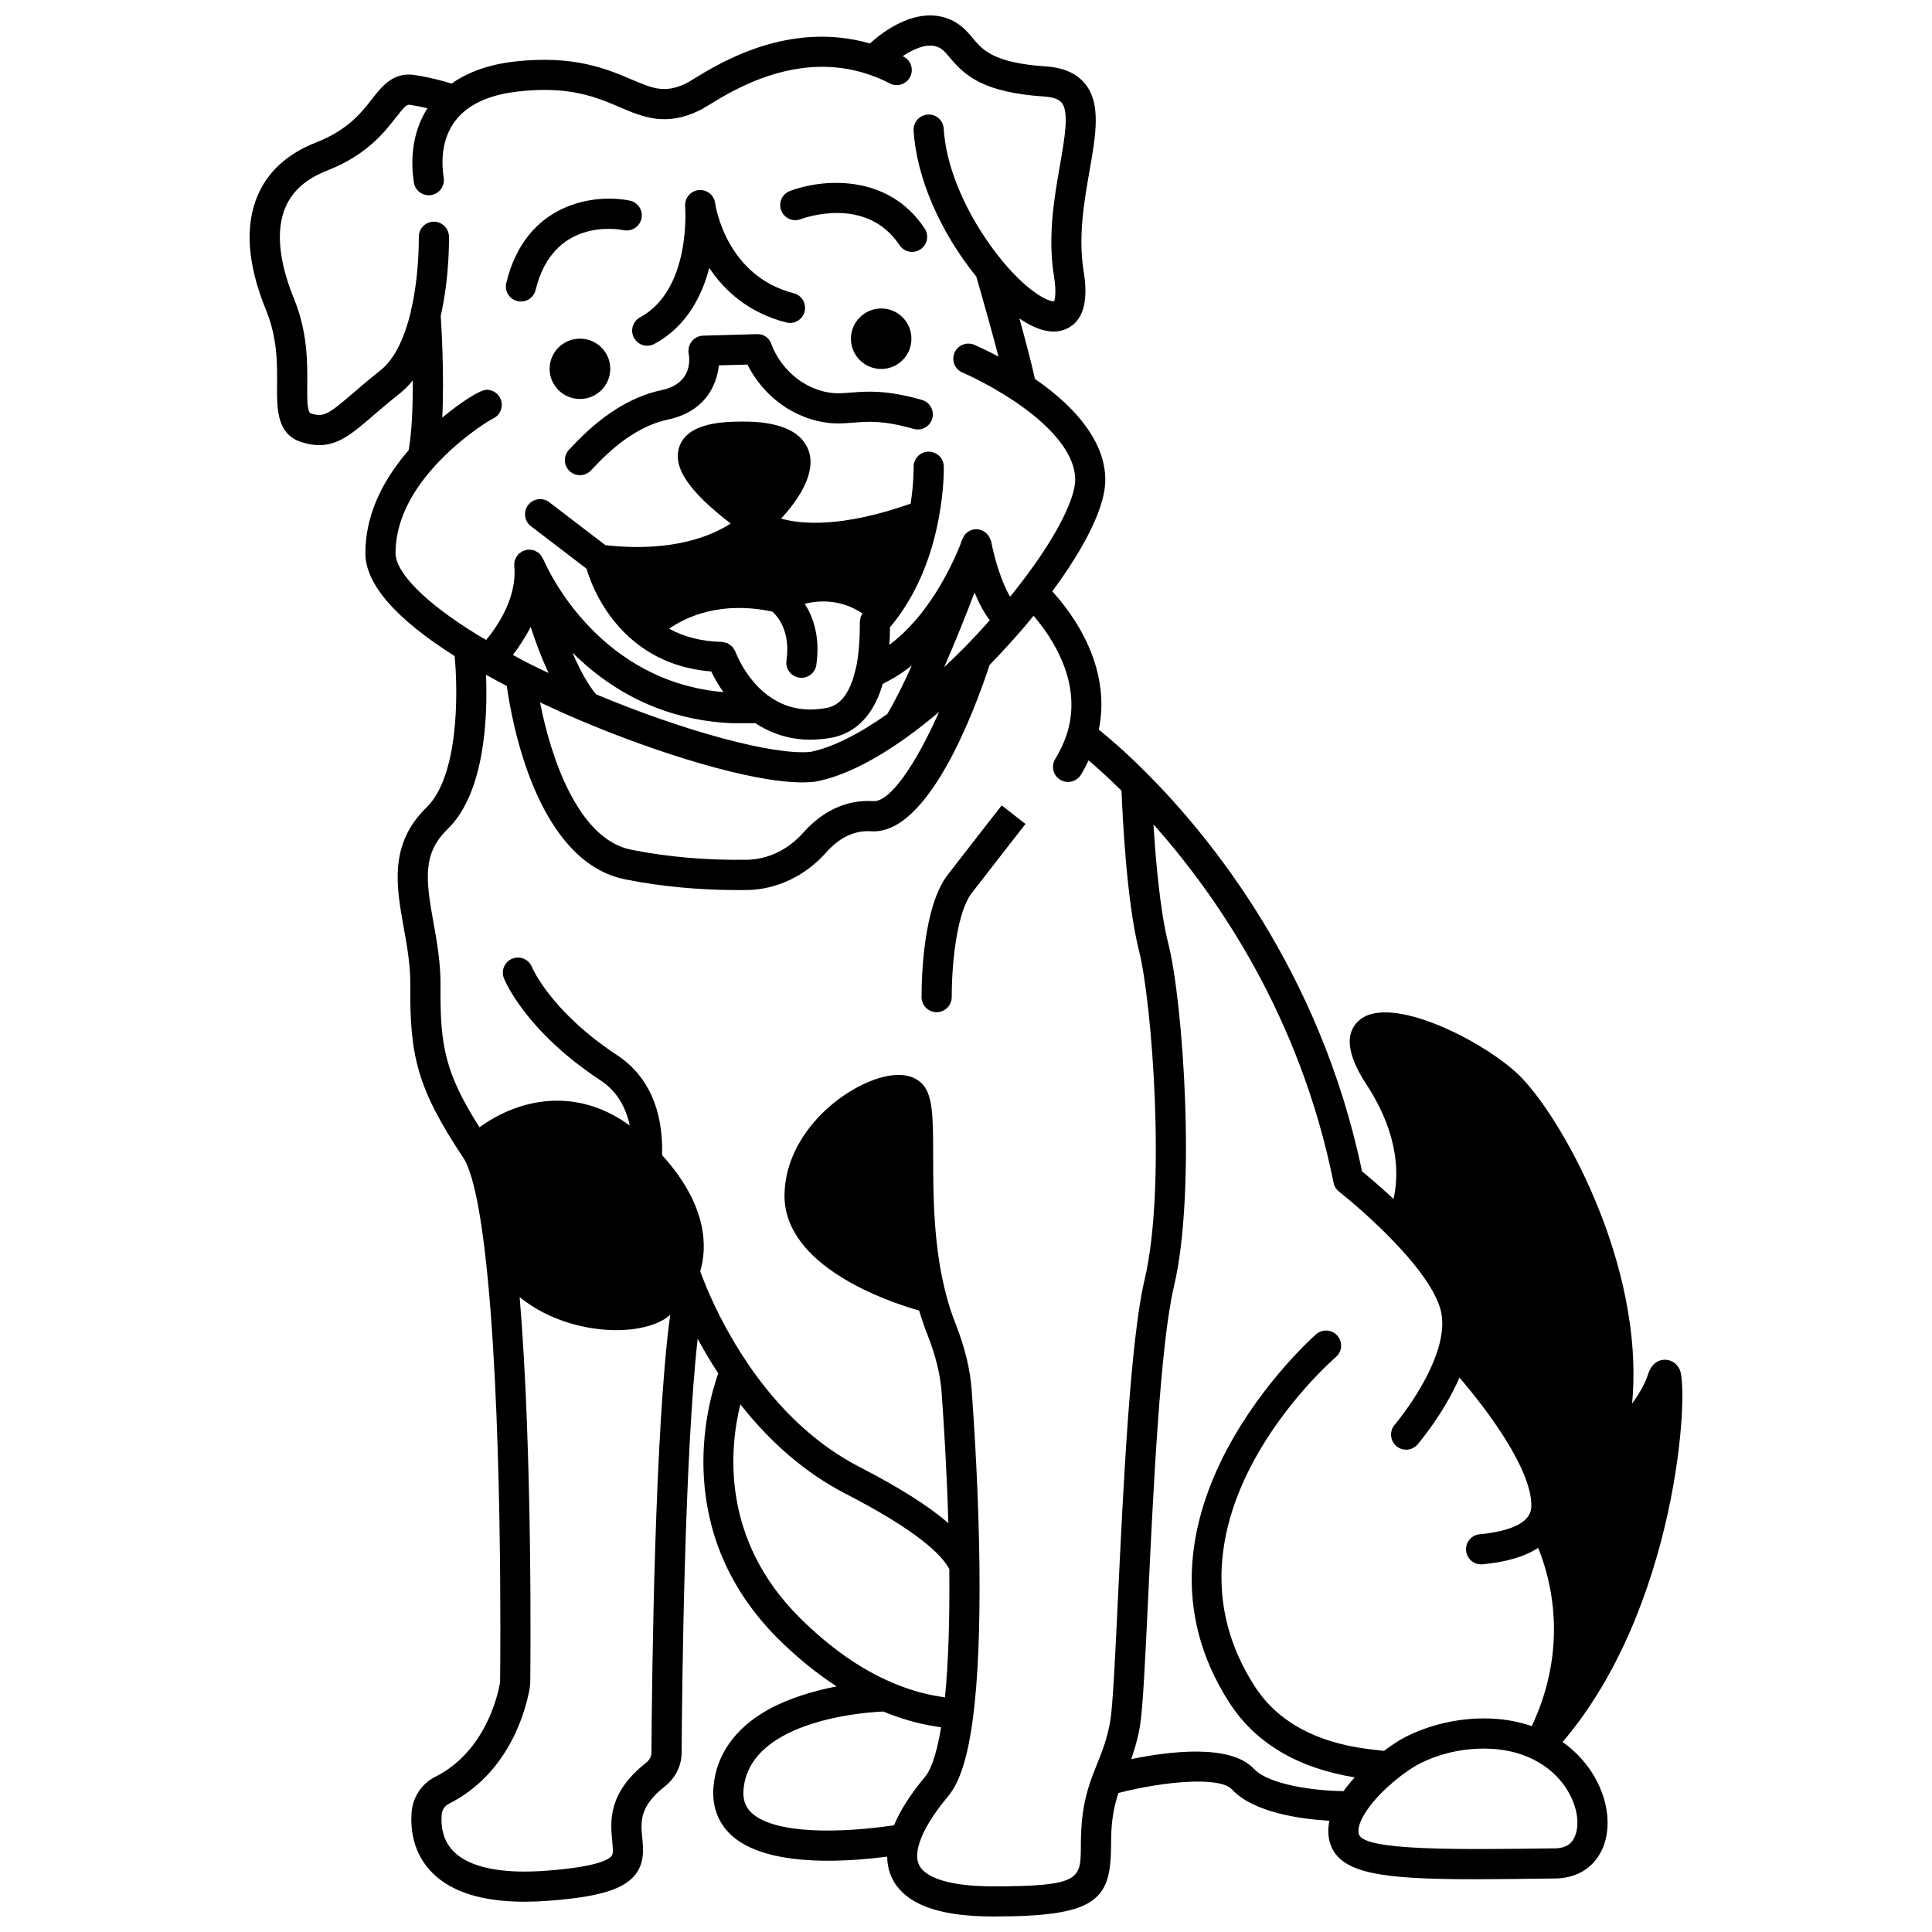 <?xml version="1.0" encoding="UTF-8"?>
<!-- Uploaded to: SVG Repo, www.svgrepo.com, Generator: SVG Repo Mixer Tools -->
<svg width="800px" height="800px" version="1.1" viewBox="144 144 512 512" xmlns="http://www.w3.org/2000/svg">
 <defs>
  <clipPath id="a">
   <path d="m210 148.09h380v503.81h-380z"/>
  </clipPath>
 </defs>
 <path d="m377.54 241.78c4.438 0 7.996-3.598 7.996-7.996 0-4.438-3.559-8.035-7.996-8.035s-8.035 3.598-8.035 8.035c0 4.398 3.598 7.996 8.035 7.996z"/>
 <path d="m305.73 241.74c0 4.414-3.598 7.996-8.035 7.996-4.441 0-8.039-3.582-8.039-7.996 0-4.418 3.598-7.996 8.039-7.996 4.438 0 8.035 3.578 8.035 7.996"/>
 <path d="m281.12 223.8c0.316 0.074 0.629 0.113 0.941 0.113 1.805 0 3.441-1.23 3.883-3.062 4.562-18.961 21.434-16.234 23.355-15.848 2.148 0.438 4.262-0.961 4.707-3.113 0.445-2.164-0.949-4.277-3.109-4.723-9.051-1.867-27.551 0.312-32.723 21.816-0.523 2.141 0.797 4.301 2.945 4.816z"/>
 <path d="m312.01 233.53c0.723 1.336 2.098 2.094 3.519 2.094 0.645 0 1.297-0.156 1.898-0.484 8.488-4.586 12.586-12.672 14.539-20.133 3.965 5.945 10.312 11.863 20.391 14.449 2.148 0.559 4.316-0.738 4.867-2.879 0.547-2.141-0.738-4.316-2.879-4.867-17.922-4.598-20.715-23.109-20.824-23.887-0.289-2.152-2.238-3.676-4.398-3.441s-3.734 2.152-3.551 4.312c0.016 0.219 1.699 22.023-11.953 29.41-1.938 1.059-2.66 3.484-1.609 5.426z"/>
 <path d="m356.18 202.09c0.703-0.266 17.41-6.398 26.188 6.871 0.77 1.164 2.043 1.793 3.34 1.793 0.754 0 1.523-0.215 2.203-0.664 1.84-1.219 2.348-3.699 1.129-5.543-9.879-14.926-27.68-13.02-35.719-9.922-2.055 0.793-3.078 3.094-2.293 5.152 0.785 2.059 3.094 3.098 5.152 2.312z"/>
 <path d="m369.51 248.04c-2.957 0.234-5.09 0.402-8.266-0.586-9.664-3.086-12.648-11.77-12.762-12.121-0.539-1.695-2.07-2.898-3.922-2.781l-14.234 0.398c-1.164 0.031-2.25 0.586-2.988 1.496-0.734 0.902-1.035 2.102-0.832 3.25 0.332 1.84 0.785 7.973-7.215 9.695-8.152 1.723-16.203 6.832-23.918 15.191l-0.344 0.367c-1.422 1.262-1.781 3.41-0.746 5.086 0.754 1.227 2.066 1.898 3.406 1.898 0.715 0 1.438-0.191 2.094-0.598 0.531-0.328 0.844-0.668 1.465-1.336 6.574-7.113 13.199-11.414 19.711-12.797 9.965-2.144 12.984-9.125 13.539-14.379l7.582-0.211c2.043 4.059 6.93 11.316 16.75 14.457 4.684 1.465 8.051 1.195 11.312 0.938 3.906-0.316 7.941-0.637 15.977 1.656 2.129 0.59 4.336-0.629 4.941-2.75 0.605-2.125-0.629-4.336-2.75-4.941-9.426-2.684-14.625-2.269-18.801-1.934z"/>
 <path d="m395.18 375.8c-6.457 8.312-6.961 26.93-6.961 32.441 0 2.207 1.793 4 4 4 2.207 0 4-1.793 4-4 0-10.324 1.633-22.844 5.285-27.547 6.109-7.91 14.258-18.332 14.258-18.332l-6.301-4.922c-0.004-0.004-8.168 10.445-14.281 18.359z"/>
 <g clip-path="url(#a)">
  <path d="m558.09 605.66c30.395-35.594 33.629-93.152 31.047-98.719-0.793-1.699-2.391-2.695-4.156-2.59-1.375 0.078-3.219 0.805-4.203 3.789-0.922 2.793-2.508 5.449-4.254 7.785 3.488-37.078-19.281-76.852-30.227-87.246-9.5-8.988-33.758-21.238-41.969-14.391-4.027 3.363-3.441 9.082 1.73 17.004 8.961 13.688 8.617 24.465 7.238 30.438-3.609-3.375-6.731-5.984-8.344-7.297-11.031-53.035-40.312-88.727-56.91-105.38-0.074-0.078-0.145-0.152-0.227-0.223-5.656-5.699-10.145-9.488-12.613-11.465 3.457-16.977-7.176-31.027-12.336-36.645 6.019-8.164 14.047-20.711 14.047-29.555 0-9.133-6.481-18.348-18.637-26.738-0.895-4.086-2.523-10.23-4.117-16.027 2.938 2.012 6.066 3.461 9.043 3.461 1.18 0 2.332-0.223 3.438-0.727 4.344-1.98 5.875-7.106 4.543-15.238-1.504-9.148 0.125-18.461 1.562-26.672 1.656-9.434 3.082-17.578-1.078-22.883-2.207-2.816-5.703-4.406-10.402-4.727-13.98-0.926-16.867-4.391-19.418-7.441-1.629-1.953-3.477-4.164-7.07-5.387-9.07-3.082-18.332 4.953-20.223 6.738-21.398-6.133-39.711 5.078-46.75 9.41-0.867 0.531-1.504 0.945-1.934 1.148-5.711 2.734-8.855 1.391-14.57-1.043-6.441-2.746-15.281-6.512-30.941-4.723-6.805 0.766-12.359 2.781-16.691 5.844-2.234-0.715-5.523-1.605-9.684-2.266-5.719-0.914-8.738 2.941-11.398 6.348-2.859 3.664-6.422 8.227-14.812 11.512-7.559 2.961-12.766 7.688-15.488 14.043-3.461 8.09-2.719 18.309 2.215 30.379 3.027 7.394 2.977 14.27 2.926 19.801-0.051 6.445-0.105 13.113 6.504 15.199 1.699 0.543 3.234 0.797 4.668 0.797 5.184 0 9-3.281 14.207-7.754 1.965-1.688 4.266-3.668 7.106-5.914 1.242-0.988 2.402-2.16 3.481-3.5 0.027 6.715-0.223 13.789-1.109 18.523-7.578 8.762-11.457 17.926-11.457 27.27 0 8.188 8.02 17.371 23.66 27.27 0.93 9.859 1.078 31.801-7.453 40.113-10.02 9.73-8 20.961-6.047 31.82 0.891 4.965 1.816 10.105 1.754 15.434-0.168 18.465 1.754 27.172 14.102 45.676 1.215 1.828 3.551 7.387 5.562 24.055 0 0.004 0.004 0.004 0.004 0.008 0 0.012-0.004 0.023-0.004 0.035 4.957 40.637 4.168 111.39 4.129 114.43 0 0.215-0.023 0.41-0.02 0.48-0.512 2.984-3.754 18.195-17.098 24.918-3.602 1.77-6.035 5.394-6.336 9.453-0.332 4.477 0.359 10.898 5.539 16.074 5.07 5.062 13.262 7.613 24.406 7.613 2.012 0 4.121-0.082 6.328-0.25 13.031-0.984 19.641-2.918 22.809-6.688 2.703-3.215 2.336-6.961 2.043-9.973-0.414-4.277-0.812-8.32 6.016-13.672 2.812-2.246 4.418-5.527 4.418-8.977 0.129-19.629 0.809-78.672 4.246-109.64 1.535 2.867 3.356 5.973 5.453 9.184-3.059 8.621-12.391 42.316 16.07 70.52 4.973 4.93 10.102 9.023 15.305 12.434-6 1.16-12.734 3.148-18.164 6.172-8.68 4.84-13.684 11.852-14.461 20.285-0.48 5.164 1.137 9.637 4.672 12.918 5.707 5.305 15.895 6.824 25.699 6.824 5.66 0 11.172-0.508 15.645-1.086 0.059 3.465 1.246 6.008 2.492 7.699 4.047 5.488 12.434 8.16 25.648 8.16 26.984 0 31.094-4.144 31.195-18.414 0.008-1.168 0.016-2.41 0.066-3.734 0.184-4.484 0.973-7.785 1.887-10.582 12.379-3.156 26.84-4.394 30.055-0.969 5.801 6.227 18.32 7.898 25.859 8.328-0.445 2.109-0.398 4.133 0.211 6.051 2.582 7.969 13.641 9.449 38.312 9.449 6.297 0 13.484-0.098 21.637-0.203 1.809-0.039 5.273-0.453 8.234-2.75 3.926-3.023 5.824-8.18 5.215-14.152-0.613-6.062-4.117-13.82-11.824-19.266zm-209.4-299.57c1.328 1.184 4.863 5.121 3.734 12.969-0.316 2.184 1.203 4.211 3.391 4.527 0.191 0.027 0.383 0.039 0.574 0.039 1.957 0 3.668-1.434 3.949-3.43 1.074-7.465-0.871-12.754-3.078-16.195 3.91-0.961 9.672-1.215 15.344 2.59-0.172 0.25-0.355 0.488-0.465 0.777-0.109 0.285-0.129 0.574-0.168 0.871-0.027 0.199-0.117 0.375-0.113 0.582 0.039 4.715-0.293 8.789-0.992 12.129-0.059 0.168-0.113 0.336-0.152 0.516-2.055 9.125-6.418 9.918-7.832 10.176-5.82 1.027-10.785-0.016-15.184-3.215-0.105-0.074-0.211-0.148-0.324-0.211-5.875-4.453-8.395-11.273-8.453-11.441-0.008-0.023-0.027-0.039-0.035-0.062-0.113-0.297-0.301-0.539-0.477-0.801-0.121-0.176-0.199-0.379-0.344-0.531-0.164-0.176-0.379-0.281-0.57-0.426-0.219-0.164-0.414-0.352-0.664-0.469-0.18-0.082-0.391-0.098-0.582-0.152-0.309-0.09-0.605-0.195-0.926-0.207-0.027 0-0.051-0.016-0.078-0.016-5.219-0.117-9.875-1.297-13.922-3.492 4.473-3.117 13.641-7.469 27.367-4.527zm-4.488 29.57c4.387 2.867 9.238 4.363 14.52 4.363 1.809 0 3.668-0.168 5.574-0.508 4.711-0.855 10.73-4.137 13.656-14.305 2.777-1.336 5.348-2.988 7.703-4.867-2.211 4.891-4.449 9.418-6.527 12.891-7.719 5.453-14.734 8.918-20.34 10.016-9.594 0.988-33.332-5.398-56.844-15.258-2.266-2.762-4.371-6.688-6.234-11.035 9.168 9.133 22.863 17.836 42.234 18.699h6.258zm-59.574-25.52c1.297 3.957 2.879 8.195 4.731 12.203-1.859-0.887-3.727-1.762-5.539-2.684-1.355-0.688-2.598-1.398-3.902-2.098 1.492-1.922 3.207-4.449 4.711-7.422zm13.246 24.816c0.004 0 0.008 0.004 0.012 0.004 0.016 0.008 0.027 0.012 0.043 0.02 19.895 8.422 44.906 16.367 58.77 16.367 0.957 0 1.828-0.059 2.672-0.137h0.012c0.02 0 0.039-0.004 0.059-0.004 0.121-0.012 0.27-0.008 0.383-0.02 0.027-0.004 0.047-0.02 0.07-0.023 0.074-0.012 0.152-0.008 0.227-0.02 7.027-1.332 15.219-5.324 24.34-11.875 2.742-1.973 5.566-4.223 8.406-6.606-5.894 13.289-12.887 24.008-17.477 23.641-6.871-0.418-13.285 2.453-18.516 8.367-4.039 4.535-9.336 7.082-14.91 7.176-10.664 0.164-20.969-0.727-30.641-2.648-14.273-2.805-21.477-24.934-24.203-39.059 3.543 1.672 7.121 3.293 10.754 4.816zm102-19.652c-1.871 1.902-3.762 3.731-5.66 5.5 2.977-6.777 5.797-13.883 8.055-19.793 1.066 2.641 2.406 5.246 4.043 7.363-2.137 2.387-4.285 4.727-6.438 6.93zm-151.05-24.707c0-7.637 3.422-15.32 10.18-22.848 6.477-7.246 14.027-11.977 15.535-12.773 1.43-0.609 2.434-2.027 2.434-3.684 0-2.207-1.793-4-4-4-1.719 0-6.668 3.148-11.766 7.371 0.57-11.625-0.273-25.035-0.406-26.977 2.387-10.488 2.188-20.598 2.176-21.031-0.051-2.207-1.93-3.973-4.086-3.902-2.207 0.051-3.953 1.879-3.906 4.086 0 0.098 0.191 9.922-2.09 19.582-0.008 0.031 0.004 0.059-0.004 0.09-1.762 7.43-4.516 12.801-7.945 15.527-2.93 2.32-5.316 4.371-7.348 6.117-6.672 5.734-7.852 6.488-11.234 5.402-0.996-0.316-0.965-3.973-0.938-7.512 0.047-5.914 0.113-14.02-3.523-22.895-4.035-9.871-4.816-18.246-2.262-24.203 1.875-4.375 5.488-7.562 11.055-9.746 10.434-4.082 15.109-10.07 18.203-14.039 2.508-3.215 2.957-3.527 3.828-3.371 1.715 0.273 3.191 0.586 4.543 0.906-3.391 5.309-4.715 12.062-3.621 19.441 0.195 2.027 1.902 3.609 3.984 3.609 2.207 0 4-1.793 4-4 0-0.195-0.055-0.707-0.082-0.902-0.625-4.18-0.758-11.969 5.379-17.223 3.312-2.859 8.141-4.668 14.355-5.371 13.578-1.543 20.656 1.477 26.902 4.133 6.269 2.676 12.188 5.199 21.121 0.914 0.559-0.262 1.484-0.812 2.707-1.562 6.414-3.941 23.438-14.422 42.254-7.988 2 0.68 3.793 1.449 5.492 2.348 1.953 1.031 4.371 0.289 5.406-1.664 1.031-1.953 0.289-4.371-1.664-5.406-0.094-0.047-0.191-0.09-0.285-0.137 2.719-1.812 6.273-3.469 9-2.539 1.41 0.48 2.094 1.246 3.508 2.938 4.023 4.816 8.965 9.234 25.02 10.297 2.332 0.16 3.898 0.723 4.644 1.68 1.965 2.504 0.766 9.336-0.5 16.574-1.473 8.406-3.309 18.859-1.578 29.348 0.832 5.102-0.004 6.598 0.062 6.652-1.156 0.234-6.43-1.875-13.82-10.742-0.031-0.043-0.055-0.094-0.09-0.137-0.004-0.004-0.004-0.004-0.004-0.008 0-0.004-0.004-0.004-0.004-0.008-0.051-0.062-0.094-0.133-0.148-0.191-6.879-8.379-14.438-21.809-15.211-34.637-0.133-2.203-2-3.914-4.231-3.75-2.203 0.133-3.883 2.023-3.75 4.231 0.738 12.359 6.949 26.758 16.613 38.715 2.012 6.949 4.227 14.863 5.879 21.188-3.668-1.953-6.258-3.055-6.434-3.129-2.035-0.855-4.383 0.102-5.234 2.141-0.855 2.035 0.102 4.379 2.141 5.234 0.062 0.027 6.484 2.746 13.418 7.371 6.141 4.055 16.438 12.18 16.438 21.051 0 4.199-3.805 13.617-14.496 27.484-0.879 1.156-1.805 2.324-2.75 3.492-2.269-3.793-4.18-10.168-5.016-14.629-0.055-0.305-0.215-0.555-0.336-0.828-0.023-0.051-0.035-0.109-0.062-0.16-0.773-1.574-2.465-2.543-4.262-2.211-1.516 0.285-2.629 1.402-3.051 2.781-0.027 0.062-0.082 0.105-0.109 0.168-0.031 0.082-0.082 0.238-0.133 0.391-0.004 0.008-0.004 0.016-0.008 0.023-0.133 0.312-0.281 0.73-0.5 1.355-2.41 5.852-8.496 18.441-18.523 25.852 0.098-1.492 0.152-3.043 0.164-4.664 0.52-0.633 1.074-1.262 1.523-1.883 5.602-7.379 9.445-16.496 11.418-27.109 1.465-7.773 1.316-13.414 1.309-13.656-0.066-2.203-1.801-3.848-4.109-3.875-2.207 0.062-3.941 1.902-3.883 4.106 0 0.043 0.09 4-0.789 9.676-18.258 6.418-29.004 5.469-34.328 3.953 4.266-4.633 9.539-11.98 7.234-18.16-2.816-7.543-14.023-7.543-17.707-7.543-6.141 0-14.535 0.703-16.539 6.777-2.137 6.488 5.231 13.727 13.645 20.227-4.887 3.199-15.301 7.727-33.176 5.746l-14.887-11.379c-1.754-1.348-4.266-1.008-5.606 0.746-1.34 1.754-1.004 4.262 0.746 5.606l14.715 11.246c1.062 3.57 4.457 12.695 12.871 19.473 5.641 4.562 12.426 7.156 20.188 7.773 0.699 1.461 1.73 3.375 3.227 5.477-32.23-2.793-45.828-30.867-47.648-35.027-0.031-0.094-0.109-0.152-0.148-0.238-0.16-0.398-0.379-0.746-0.648-1.066-0.07-0.082-0.098-0.211-0.176-0.289-0.039-0.039-0.094-0.051-0.133-0.09-0.242-0.227-0.527-0.387-0.824-0.547-0.168-0.094-0.316-0.203-0.492-0.27-0.258-0.094-0.523-0.117-0.801-0.156-0.262-0.039-0.508-0.09-0.773-0.074-0.066 0.004-0.125-0.023-0.191-0.02-0.184 0.016-0.332 0.113-0.508 0.156-0.277 0.062-0.539 0.121-0.797 0.242-0.262 0.121-0.473 0.289-0.691 0.461-0.145 0.109-0.312 0.164-0.445 0.293-0.059 0.059-0.094 0.129-0.145 0.191-0.082 0.094-0.148 0.191-0.223 0.297-0.223 0.305-0.398 0.629-0.527 0.973-0.031 0.094-0.078 0.172-0.105 0.266-0.133 0.453-0.172 0.91-0.141 1.379 0.004 0.039-0.016 0.074-0.012 0.117 0.805 8.301-4.445 15.949-7.441 19.582-0.828-0.488-1.676-0.957-2.484-1.465-13.477-8.277-21.527-16.332-21.527-21.539zm67.816 317.8c0 1.031-0.516 2.035-1.387 2.731-10.246 8.031-9.5 15.664-9.008 20.719 0.23 2.371 0.281 3.469-0.203 4.051-0.855 1.02-4.246 2.879-17.289 3.863-11.812 0.891-20.281-0.848-24.484-5.047-2.434-2.43-3.519-5.738-3.215-9.82 0.094-1.242 0.82-2.34 1.93-2.887 16.383-8.254 20.531-25.602 21.41-30.719 0.016-0.094 0.043-0.332 0.051-0.426 0.047-0.48 0.082-0.922 0.082-1.367 0.031-2.703 0.672-60.207-2.809-101.75 3.781 3.078 8.34 5.457 13.516 6.977 4.066 1.191 8.242 1.781 12.117 1.781 5.188 0 9.848-1.047 13.008-3.09 0.441-0.285 0.836-0.652 1.254-0.977-4.078 29.891-4.836 95.059-4.973 115.96zm23.562-92.23c8.113 10.301 17.406 18.25 27.746 23.613 19.094 9.82 25.621 16.238 27.625 20.035 0.133 13.605-0.25 25.02-1.148 34.008l-1.543-0.246c-4.152-0.664-8.348-1.902-12.5-3.691-8.266-3.512-16.457-9.258-24.344-17.074-21.074-20.883-18.707-45-15.836-56.645zm3.004 108.28c-1.719-1.598-2.406-3.606-2.156-6.328 1.73-18.75 33.984-20.445 37.055-20.539 4.461 1.848 9 3.168 13.504 3.887l1.793 0.293c-1.41 8.59-3.199 11.855-4.223 13.07-3.894 4.656-6.617 8.965-8.254 12.883-14.062 2.109-31.582 2.438-37.719-3.266zm87.234 8.984c-0.059 8.461-0.074 10.473-23.199 10.473-13.57 0-17.859-3.074-19.211-4.906-0.418-0.57-1.699-2.309-0.398-6.508 1.082-3.508 3.668-7.727 7.672-12.52 3.086-3.672 5.234-10.508 6.566-20.883v-0.004-0.004c0.004-0.043 0.012-0.078 0.016-0.125 1.301-10.055 1.859-23.535 1.676-40.07v-0.008-0.023c-0.207-18.758-1.375-37.141-2.051-46.418-0.387-5.5-1.785-11.262-4.277-17.648-0.965-2.383-1.809-4.984-2.523-7.762-3.379-12.793-3.398-26.562-3.414-36.617-0.016-10.773-0.023-16.707-3.332-19.586-3.043-2.672-8.164-2.606-14.422 0.168-10.281 4.566-21.438 15.777-21.641 29.617-0.238 19.016 27.398 28.348 35.699 30.719 0.656 2.254 1.395 4.41 2.203 6.414 2.18 5.582 3.402 10.57 3.734 15.266 0.531 7.305 1.363 20.305 1.789 34.621-5.34-4.586-13.09-9.492-23.707-14.949-11.18-5.801-21.098-15.004-29.48-27.348-0.02-0.031-0.02-0.066-0.039-0.098-6.102-8.973-9.801-17.344-11.473-21.559-0.473-1.172-0.82-2.098-1.055-2.766 1.855-6.297 2.078-17.336-10.109-30.785 0.355-11.926-3.715-21.086-11.938-26.504-17.609-11.605-22.496-23.191-22.559-23.34-0.816-2.039-3.117-3.039-5.176-2.234-2.055 0.812-3.066 3.129-2.254 5.188 0.223 0.562 5.652 13.922 25.59 27.066 4.074 2.684 6.644 6.707 7.762 11.961-15.559-11.27-31.055-5.941-39.82 0.484-9.121-14.379-10.469-21.621-10.324-37.406 0.066-6.082-0.969-11.848-1.883-16.934-2.055-11.43-2.894-18.215 3.75-24.672 9.938-9.68 10.641-29.801 10.188-40.91 1.781 0.996 3.625 1.98 5.508 2.961 1.309 9.441 7.934 46.656 31.48 51.281 9.441 1.867 19.441 2.816 29.773 2.816 0.844 0 1.691-0.004 2.543-0.016 7.727-0.137 15.285-3.727 20.762-9.867 3.586-4.062 7.621-6.008 12.02-5.695 15.254 0.941 27.535-32.441 31.363-44.07 2.883-2.984 5.769-6.117 8.609-9.387 1.035-1.219 2.055-2.438 3.039-3.656 4.684 5.426 12.914 17.336 9.035 30.668-0.738 2.481-1.848 4.93-3.289 7.285-1.156 1.883-0.566 4.344 1.316 5.496 0.656 0.402 1.375 0.59 2.086 0.59 1.344 0 2.66-0.676 3.41-1.906 0.766-1.246 1.414-2.531 2.027-3.824 2.211 1.875 5.234 4.59 8.738 8.062 0.238 6.309 1.312 29.223 4.621 42.359 3.426 13.445 7.269 62.844 1.504 87.133-3.82 16.113-5.684 55.332-7.047 83.969-0.742 15.648-1.387 29.164-2.078 33.141-0.824 4.703-2.148 8.004-3.551 11.504-0.367 0.914-0.734 1.828-1.105 2.801-1.418 3.856-2.769 8.336-3.043 14.977-0.062 1.406-0.074 2.742-0.082 3.988zm13.332-23.242c0.891-2.504 1.719-5.246 2.316-8.664 0.777-4.469 1.398-17.562 2.188-34.137 1.348-28.32 3.191-67.109 6.84-82.504 5.922-24.953 2.461-75.281-1.531-90.949-2.156-8.543-3.32-22.031-3.906-31.469 16.352 18.34 38.777 50.332 47.73 94.973 0.188 0.941 0.707 1.781 1.465 2.367 0.062 0.051 6.57 5.133 13.207 11.891 9.844 9.969 12.91 16.188 13.758 19.672 0.625 2.492 0.48 5.543-0.426 9.031-2.84 10.625-11.719 21.074-11.809 21.18-1.434 1.676-1.242 4.199 0.434 5.637 0.754 0.648 1.68 0.965 2.602 0.965 1.125 0 2.242-0.473 3.031-1.391 0.34-0.391 6.906-8.109 11.109-17.711 7.688 8.973 19.047 24.289 19.047 33.895 0 0.957-0.176 1.727-0.609 2.477-1.418 2.66-6.066 4.481-13.078 5.141-2.199 0.203-3.816 2.156-3.606 4.356 0.191 2.07 1.934 3.625 3.977 3.625 0.125 0 0.25-0.004 0.375-0.016 6.34-0.59 11.273-2.066 14.742-4.359 3.383 8.27 8.172 26.305-1.691 47.242-3.894-1.355-8.164-2.043-12.742-2.043-9.578 0-18.047 3.144-22.777 6.082-1.125 0.695-2.367 1.555-3.652 2.519l-4.516-0.527c-13.809-1.816-23.816-7.398-29.746-16.59-27.973-43.48 19.492-85.492 21.527-87.258 1.668-1.449 1.844-3.969 0.398-5.637-1.453-1.668-3.965-1.852-5.637-0.402-0.551 0.477-54.75 48.301-23.012 97.629 6.918 10.723 18.109 17.344 33.23 19.809-1.066 1.176-2.066 2.391-2.957 3.648-7.828-0.09-19.809-1.688-23.758-5.922-6.246-6.672-22.484-4.629-32.523-2.559zm116.04 22.559c-1.195 0.93-2.856 1.062-3.481 1.078-26.121 0.34-50.781 0.68-52.195-3.691-0.402-1.266 0.105-3.164 1.469-5.383 2.844-4.785 8.746-9.824 13.027-12.48 1.312-0.816 8.371-4.879 18.566-4.879 4.856 0 9.207 0.938 12.941 2.781 0.008 0.004 0.016 0.008 0.023 0.012 7.934 3.856 11.316 10.785 11.805 15.543 0.316 3.113-0.484 5.734-2.156 7.019z"/>
 </g>
</svg>